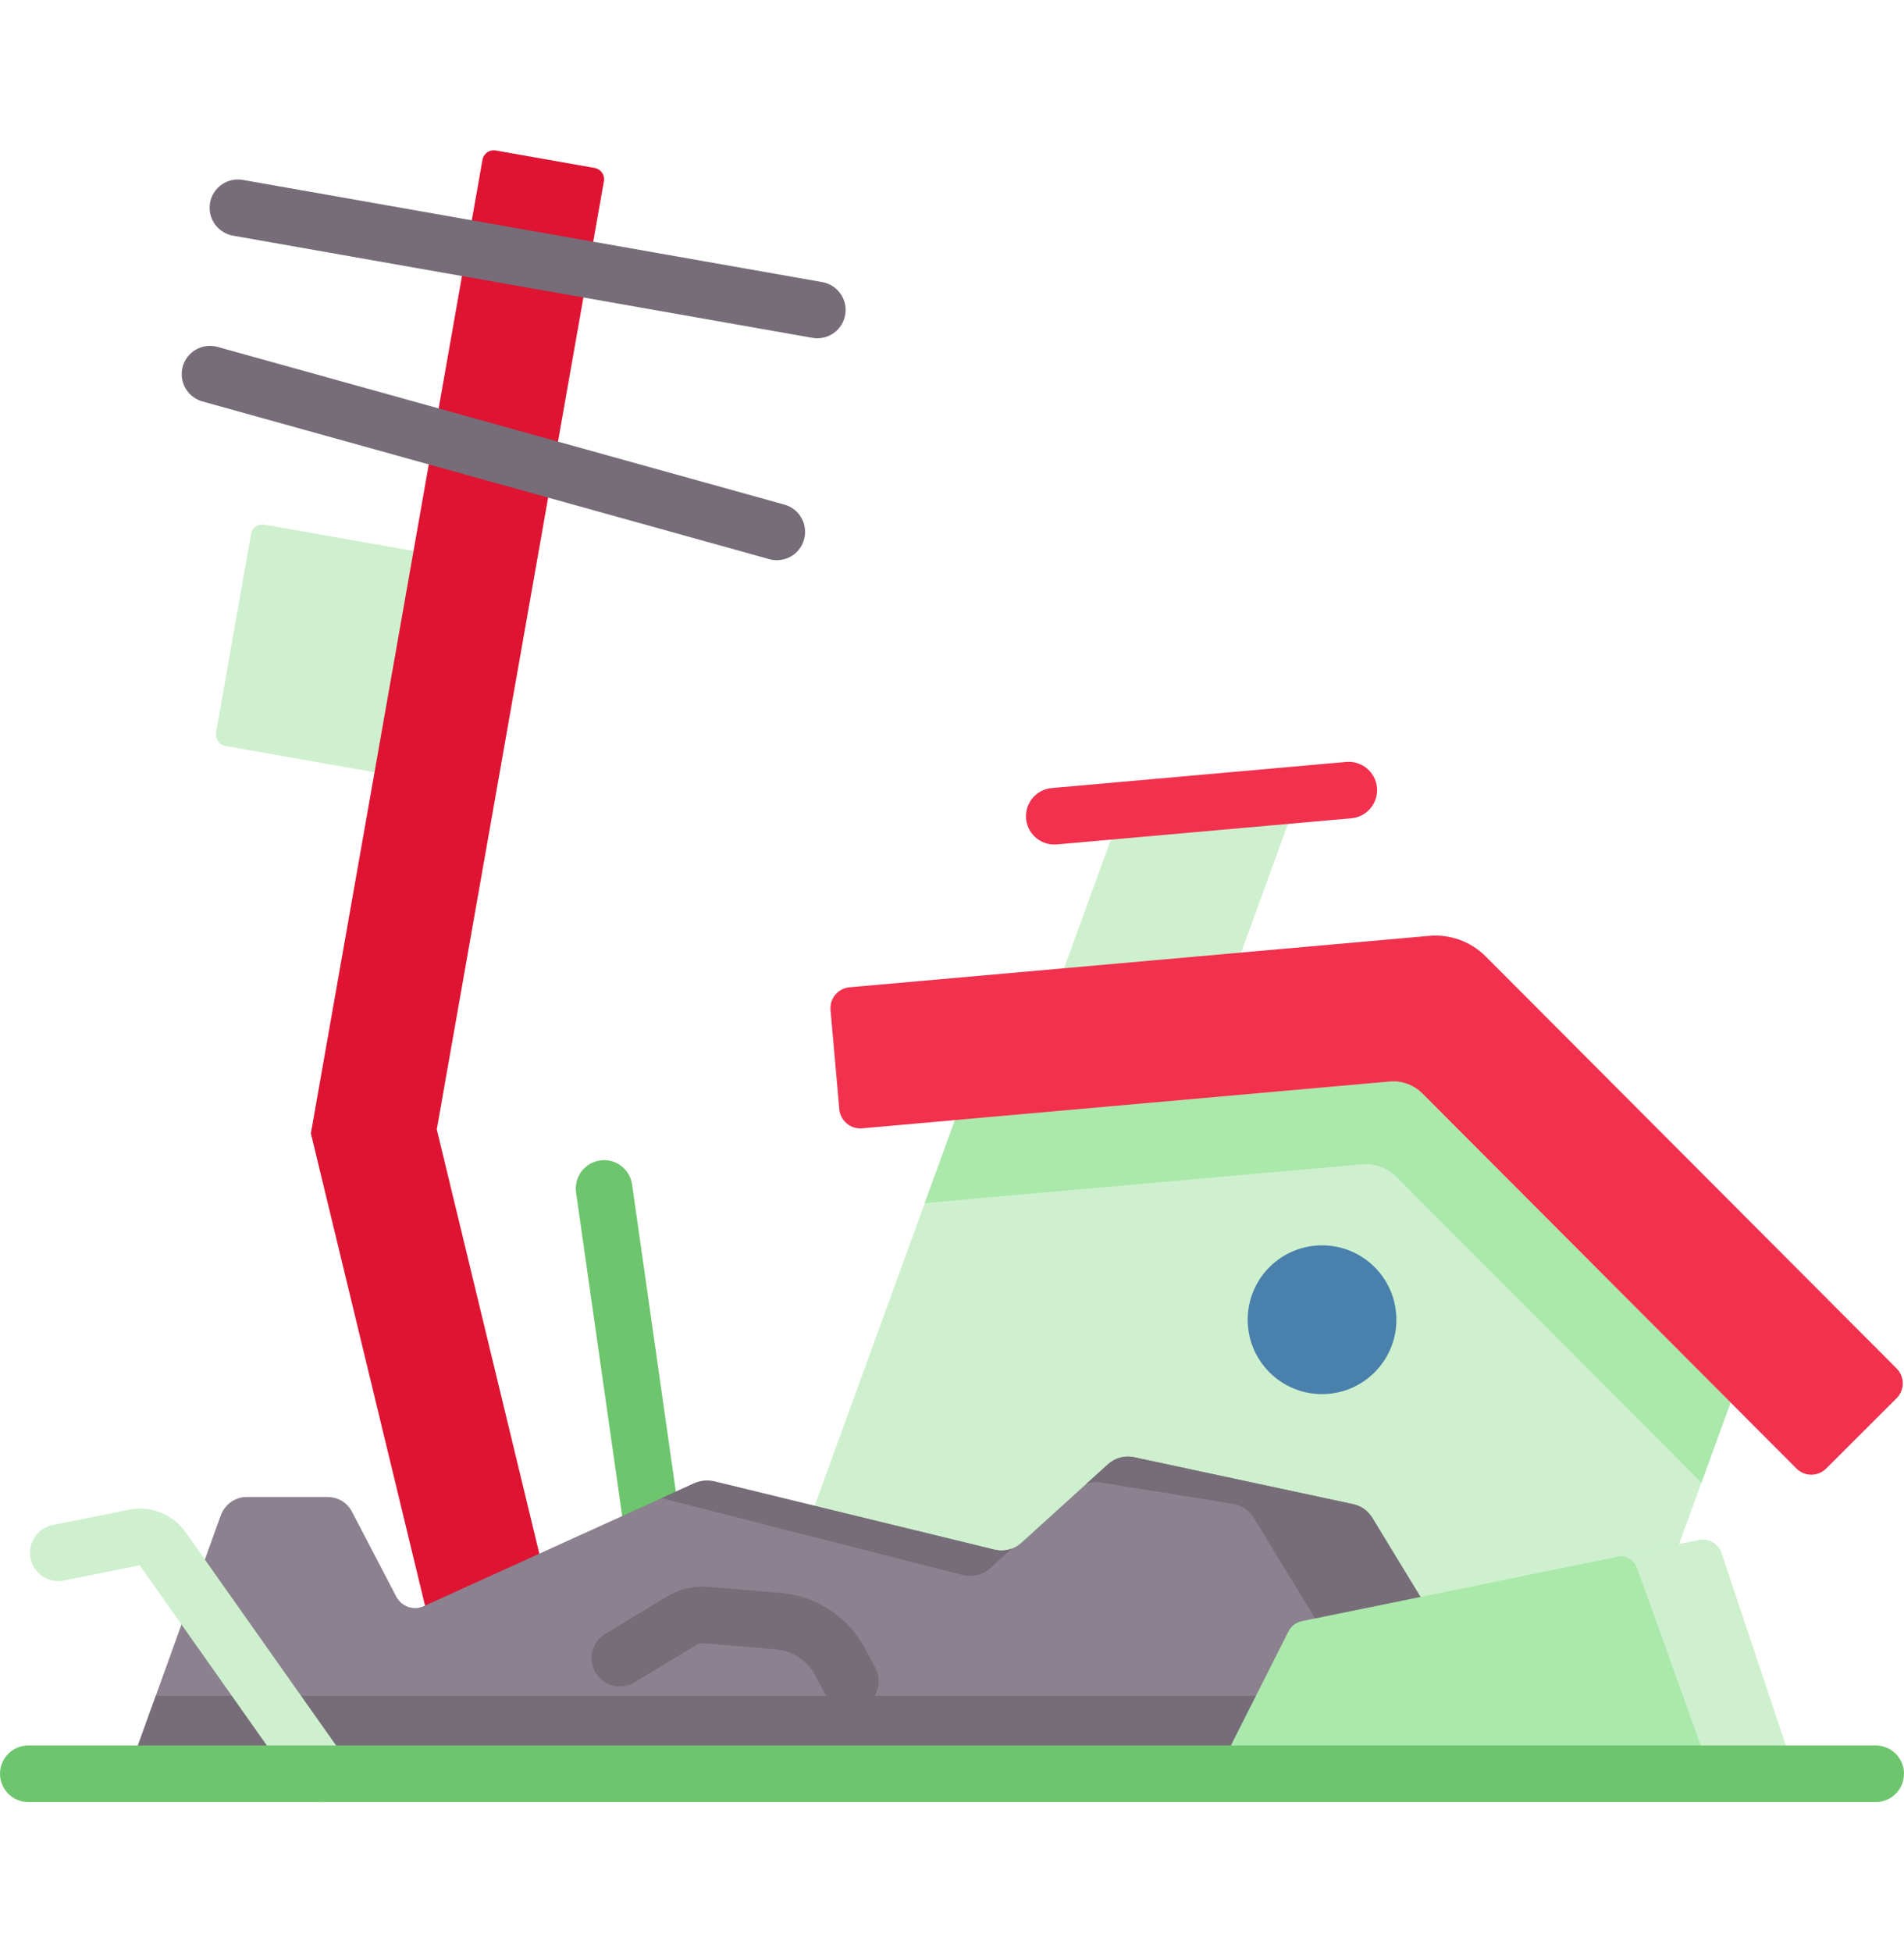 <svg width="40" height="41" viewBox="0 0 40 41" fill="none" xmlns="http://www.w3.org/2000/svg">
<g clip-path="url(#clip0_1226_136)">
<path d="M4.734 15.665L7.868 16.217L9.079 14.097L8.688 11.571L5.553 11.018C5.522 11.012 5.49 11.013 5.459 11.02C5.428 11.027 5.399 11.04 5.373 11.058C5.348 11.076 5.326 11.099 5.309 11.125C5.292 11.152 5.28 11.181 5.275 11.213L4.539 15.386C4.533 15.417 4.534 15.449 4.541 15.48C4.548 15.511 4.561 15.54 4.579 15.566C4.597 15.592 4.62 15.614 4.646 15.631C4.673 15.648 4.703 15.659 4.734 15.665Z" fill="#CEF0CE"/>
<path d="M13.894 34.001C13.751 34.001 13.613 33.949 13.505 33.855C13.397 33.761 13.327 33.632 13.307 33.49L12.102 25.042C12.091 24.964 12.096 24.886 12.115 24.81C12.135 24.735 12.169 24.663 12.216 24.601C12.262 24.539 12.321 24.486 12.388 24.446C12.455 24.407 12.53 24.381 12.607 24.369C12.931 24.323 13.233 24.549 13.279 24.874L14.483 33.323C14.495 33.407 14.489 33.493 14.465 33.575C14.441 33.656 14.4 33.732 14.344 33.796C14.288 33.861 14.219 33.912 14.141 33.947C14.064 33.983 13.979 34.001 13.894 34.001Z" fill="#6DC56D"/>
<path d="M9.176 23.717L12.687 3.805C12.693 3.774 12.692 3.742 12.685 3.711C12.678 3.681 12.665 3.651 12.647 3.626C12.629 3.6 12.606 3.578 12.58 3.561C12.553 3.544 12.523 3.532 12.492 3.527L10.414 3.16C10.383 3.155 10.351 3.156 10.32 3.162C10.29 3.169 10.26 3.182 10.235 3.2C10.209 3.218 10.187 3.241 10.17 3.268C10.153 3.294 10.141 3.324 10.136 3.355L6.531 23.8L9.783 37.249L12.301 36.641L9.176 23.717Z" fill="#DE1432"/>
<path d="M17.172 7.104C17.137 7.104 17.102 7.101 17.068 7.095L4.895 4.949C4.74 4.921 4.602 4.833 4.511 4.704C4.421 4.575 4.386 4.415 4.413 4.26C4.47 3.937 4.778 3.721 5.101 3.778L17.274 5.924C17.42 5.95 17.552 6.03 17.642 6.148C17.733 6.266 17.776 6.413 17.763 6.561C17.75 6.709 17.682 6.847 17.573 6.948C17.463 7.048 17.32 7.104 17.172 7.104ZM16.32 11.764C16.267 11.764 16.214 11.757 16.161 11.742L4.252 8.43C4.177 8.409 4.107 8.373 4.045 8.325C3.984 8.277 3.932 8.217 3.894 8.149C3.856 8.081 3.831 8.007 3.822 7.929C3.812 7.852 3.818 7.773 3.839 7.698C3.86 7.623 3.895 7.552 3.943 7.491C3.992 7.429 4.051 7.378 4.119 7.34C4.187 7.301 4.262 7.277 4.34 7.267C4.417 7.258 4.496 7.264 4.571 7.285L16.479 10.597C16.554 10.618 16.625 10.653 16.686 10.701C16.748 10.749 16.799 10.809 16.837 10.877C16.876 10.945 16.9 11.02 16.91 11.097C16.919 11.175 16.913 11.254 16.892 11.329C16.858 11.454 16.783 11.564 16.68 11.643C16.576 11.721 16.45 11.764 16.32 11.764Z" fill="#766D78"/>
<path d="M36.357 29.452L33.519 37.249H24.971L16.225 34.065L20.062 23.521L29.199 22.712C29.38 22.696 29.56 22.738 29.713 22.83C29.737 22.845 29.76 22.86 29.782 22.876C29.816 22.9 29.849 22.928 29.879 22.959L36.357 29.452Z" fill="#CEF0CE"/>
<path d="M28.617 24.45C28.807 24.433 28.996 24.477 29.159 24.574C29.184 24.59 29.208 24.606 29.232 24.623C29.267 24.648 29.301 24.678 29.333 24.71L35.744 31.136L36.357 29.452L29.879 22.959C29.849 22.928 29.817 22.901 29.782 22.876C29.76 22.86 29.737 22.844 29.714 22.83C29.559 22.737 29.378 22.696 29.199 22.712L20.063 23.521L19.428 25.264L28.617 24.45Z" fill="#ABE8AB"/>
<path d="M27.282 16.686L25.553 21.437L21.744 22.008L23.561 17.016L27.282 16.686Z" fill="#CEF0CE"/>
<path d="M37.741 30.839L29.879 22.959C29.79 22.871 29.683 22.803 29.566 22.76C29.448 22.717 29.323 22.701 29.199 22.712L18.111 23.695C17.994 23.705 17.879 23.669 17.789 23.593C17.7 23.518 17.643 23.411 17.633 23.295L17.448 21.21C17.438 21.094 17.474 20.978 17.549 20.889C17.624 20.799 17.732 20.743 17.848 20.733L30.027 19.653C30.244 19.634 30.462 19.663 30.667 19.737C30.871 19.811 31.057 19.93 31.211 20.084L39.846 28.739C39.887 28.78 39.919 28.829 39.941 28.882C39.964 28.936 39.975 28.993 39.975 29.051C39.975 29.109 39.963 29.166 39.941 29.219C39.919 29.273 39.886 29.321 39.845 29.362L38.364 30.84C38.323 30.881 38.275 30.913 38.221 30.935C38.168 30.957 38.11 30.969 38.053 30.969C37.995 30.969 37.937 30.957 37.884 30.935C37.831 30.913 37.782 30.88 37.741 30.839ZM22.148 17.735C21.995 17.735 21.848 17.676 21.737 17.57C21.627 17.464 21.561 17.32 21.555 17.167C21.548 17.014 21.601 16.864 21.701 16.749C21.802 16.634 21.944 16.562 22.096 16.549L28.284 16C28.61 15.973 28.899 16.213 28.928 16.54C28.957 16.867 28.716 17.155 28.389 17.184L22.201 17.733C22.183 17.734 22.165 17.735 22.148 17.735Z" fill="#F1314E"/>
<path d="M28.925 28.77C29.508 28.134 29.465 27.146 28.83 26.563C28.194 25.98 27.206 26.023 26.623 26.658C26.04 27.294 26.082 28.282 26.718 28.865C27.354 29.449 28.342 29.406 28.925 28.77Z" fill="#4980AC"/>
<path d="M32.105 37.249H2.683L4.637 31.826C4.719 31.598 4.933 31.439 5.175 31.437H6.875C7.092 31.435 7.291 31.548 7.391 31.74L8.325 33.529C8.378 33.63 8.468 33.707 8.575 33.745C8.683 33.782 8.801 33.776 8.905 33.729L14.576 31.153C14.713 31.09 14.868 31.076 15.015 31.111L20.891 32.542C20.99 32.566 21.093 32.566 21.192 32.541C21.291 32.515 21.382 32.467 21.458 32.398L23.276 30.75C23.349 30.683 23.437 30.635 23.533 30.609C23.628 30.584 23.729 30.581 23.826 30.602L28.426 31.587C28.509 31.605 28.587 31.639 28.656 31.688C28.725 31.737 28.784 31.8 28.828 31.872L32.105 37.249Z" fill="#8C818F"/>
<path d="M2.683 37.249H32.105L31.108 35.613H3.273L2.683 37.249ZM20.234 33.078C20.334 33.102 20.437 33.102 20.536 33.076C20.635 33.051 20.726 33.002 20.801 32.934L21.259 32.519C21.141 32.564 21.013 32.572 20.891 32.542L15.015 31.111C14.868 31.076 14.714 31.09 14.576 31.153L13.897 31.461L20.234 33.078Z" fill="#766D78"/>
<path d="M28.828 31.872C28.784 31.8 28.726 31.737 28.656 31.688C28.587 31.639 28.509 31.605 28.426 31.587L23.826 30.602C23.729 30.581 23.629 30.584 23.533 30.609C23.437 30.635 23.349 30.683 23.276 30.75L22.818 31.165C22.93 31.122 23.052 31.113 23.169 31.138L25.936 31.587C26.019 31.605 26.098 31.639 26.167 31.688C26.236 31.737 26.295 31.8 26.339 31.872L29.616 37.249H32.105L28.828 31.872Z" fill="#766D78"/>
<path d="M37.712 37.249H25.559L27.067 34.262C27.095 34.206 27.135 34.158 27.184 34.12C27.233 34.083 27.291 34.057 27.351 34.044L35.691 32.344C35.789 32.324 35.891 32.34 35.978 32.39C36.065 32.441 36.131 32.521 36.163 32.616L37.712 37.249Z" fill="#ABE8AB"/>
<path d="M36.163 32.616C36.131 32.521 36.065 32.441 35.978 32.391C35.891 32.34 35.789 32.324 35.691 32.344L34.055 32.677C34.208 32.695 34.343 32.792 34.394 32.935L35.943 37.249H37.712L36.163 32.616Z" fill="#CEF0CE"/>
<path d="M17.865 35.897C17.757 35.898 17.652 35.868 17.559 35.813C17.467 35.758 17.391 35.679 17.341 35.584L17.124 35.179C17.043 35.027 16.925 34.898 16.781 34.803C16.637 34.709 16.472 34.651 16.301 34.637L14.781 34.508C14.727 34.503 14.674 34.516 14.628 34.544L13.326 35.332C13.191 35.412 13.03 35.436 12.878 35.398C12.726 35.36 12.595 35.264 12.514 35.13C12.432 34.995 12.407 34.834 12.444 34.682C12.481 34.529 12.577 34.398 12.71 34.316L14.012 33.527C14.273 33.368 14.578 33.297 14.882 33.323L16.402 33.453C16.77 33.484 17.126 33.606 17.435 33.81C17.744 34.013 17.997 34.291 18.171 34.618L18.388 35.023C18.437 35.113 18.461 35.215 18.459 35.317C18.456 35.42 18.427 35.52 18.374 35.608C18.322 35.696 18.247 35.769 18.158 35.82C18.069 35.871 17.968 35.897 17.865 35.897Z" fill="#766D78"/>
<path d="M6.753 37.843C6.658 37.843 6.564 37.821 6.479 37.777C6.395 37.733 6.322 37.669 6.267 37.592L2.935 32.871L1.347 33.19C1.27 33.206 1.191 33.206 1.113 33.192C1.036 33.177 0.963 33.147 0.897 33.104C0.832 33.061 0.775 33.005 0.732 32.94C0.688 32.875 0.657 32.802 0.642 32.725C0.626 32.648 0.626 32.569 0.642 32.492C0.657 32.414 0.688 32.341 0.731 32.276C0.775 32.211 0.832 32.155 0.897 32.112C0.963 32.069 1.036 32.039 1.113 32.024L2.712 31.704C2.935 31.659 3.165 31.68 3.376 31.764C3.587 31.848 3.769 31.992 3.899 32.177L7.238 36.906C7.301 36.995 7.338 37.1 7.345 37.208C7.353 37.317 7.33 37.425 7.28 37.522C7.23 37.619 7.155 37.7 7.062 37.757C6.969 37.813 6.862 37.843 6.753 37.843Z" fill="#CEF0CE"/>
<path d="M39.406 37.843H0.594C0.266 37.843 0 37.577 0 37.249C0 36.921 0.266 36.655 0.594 36.655H39.406C39.563 36.655 39.715 36.717 39.826 36.829C39.937 36.94 40 37.091 40 37.249C40 37.407 39.937 37.558 39.826 37.669C39.715 37.781 39.563 37.843 39.406 37.843Z" fill="#6DC56D"/>
</g>
<defs>
<clipPath id="clip0_1226_136">
<rect width="40" height="40" fill="white" transform="translate(0 0.5)"/>
</clipPath>
</defs>
</svg>
